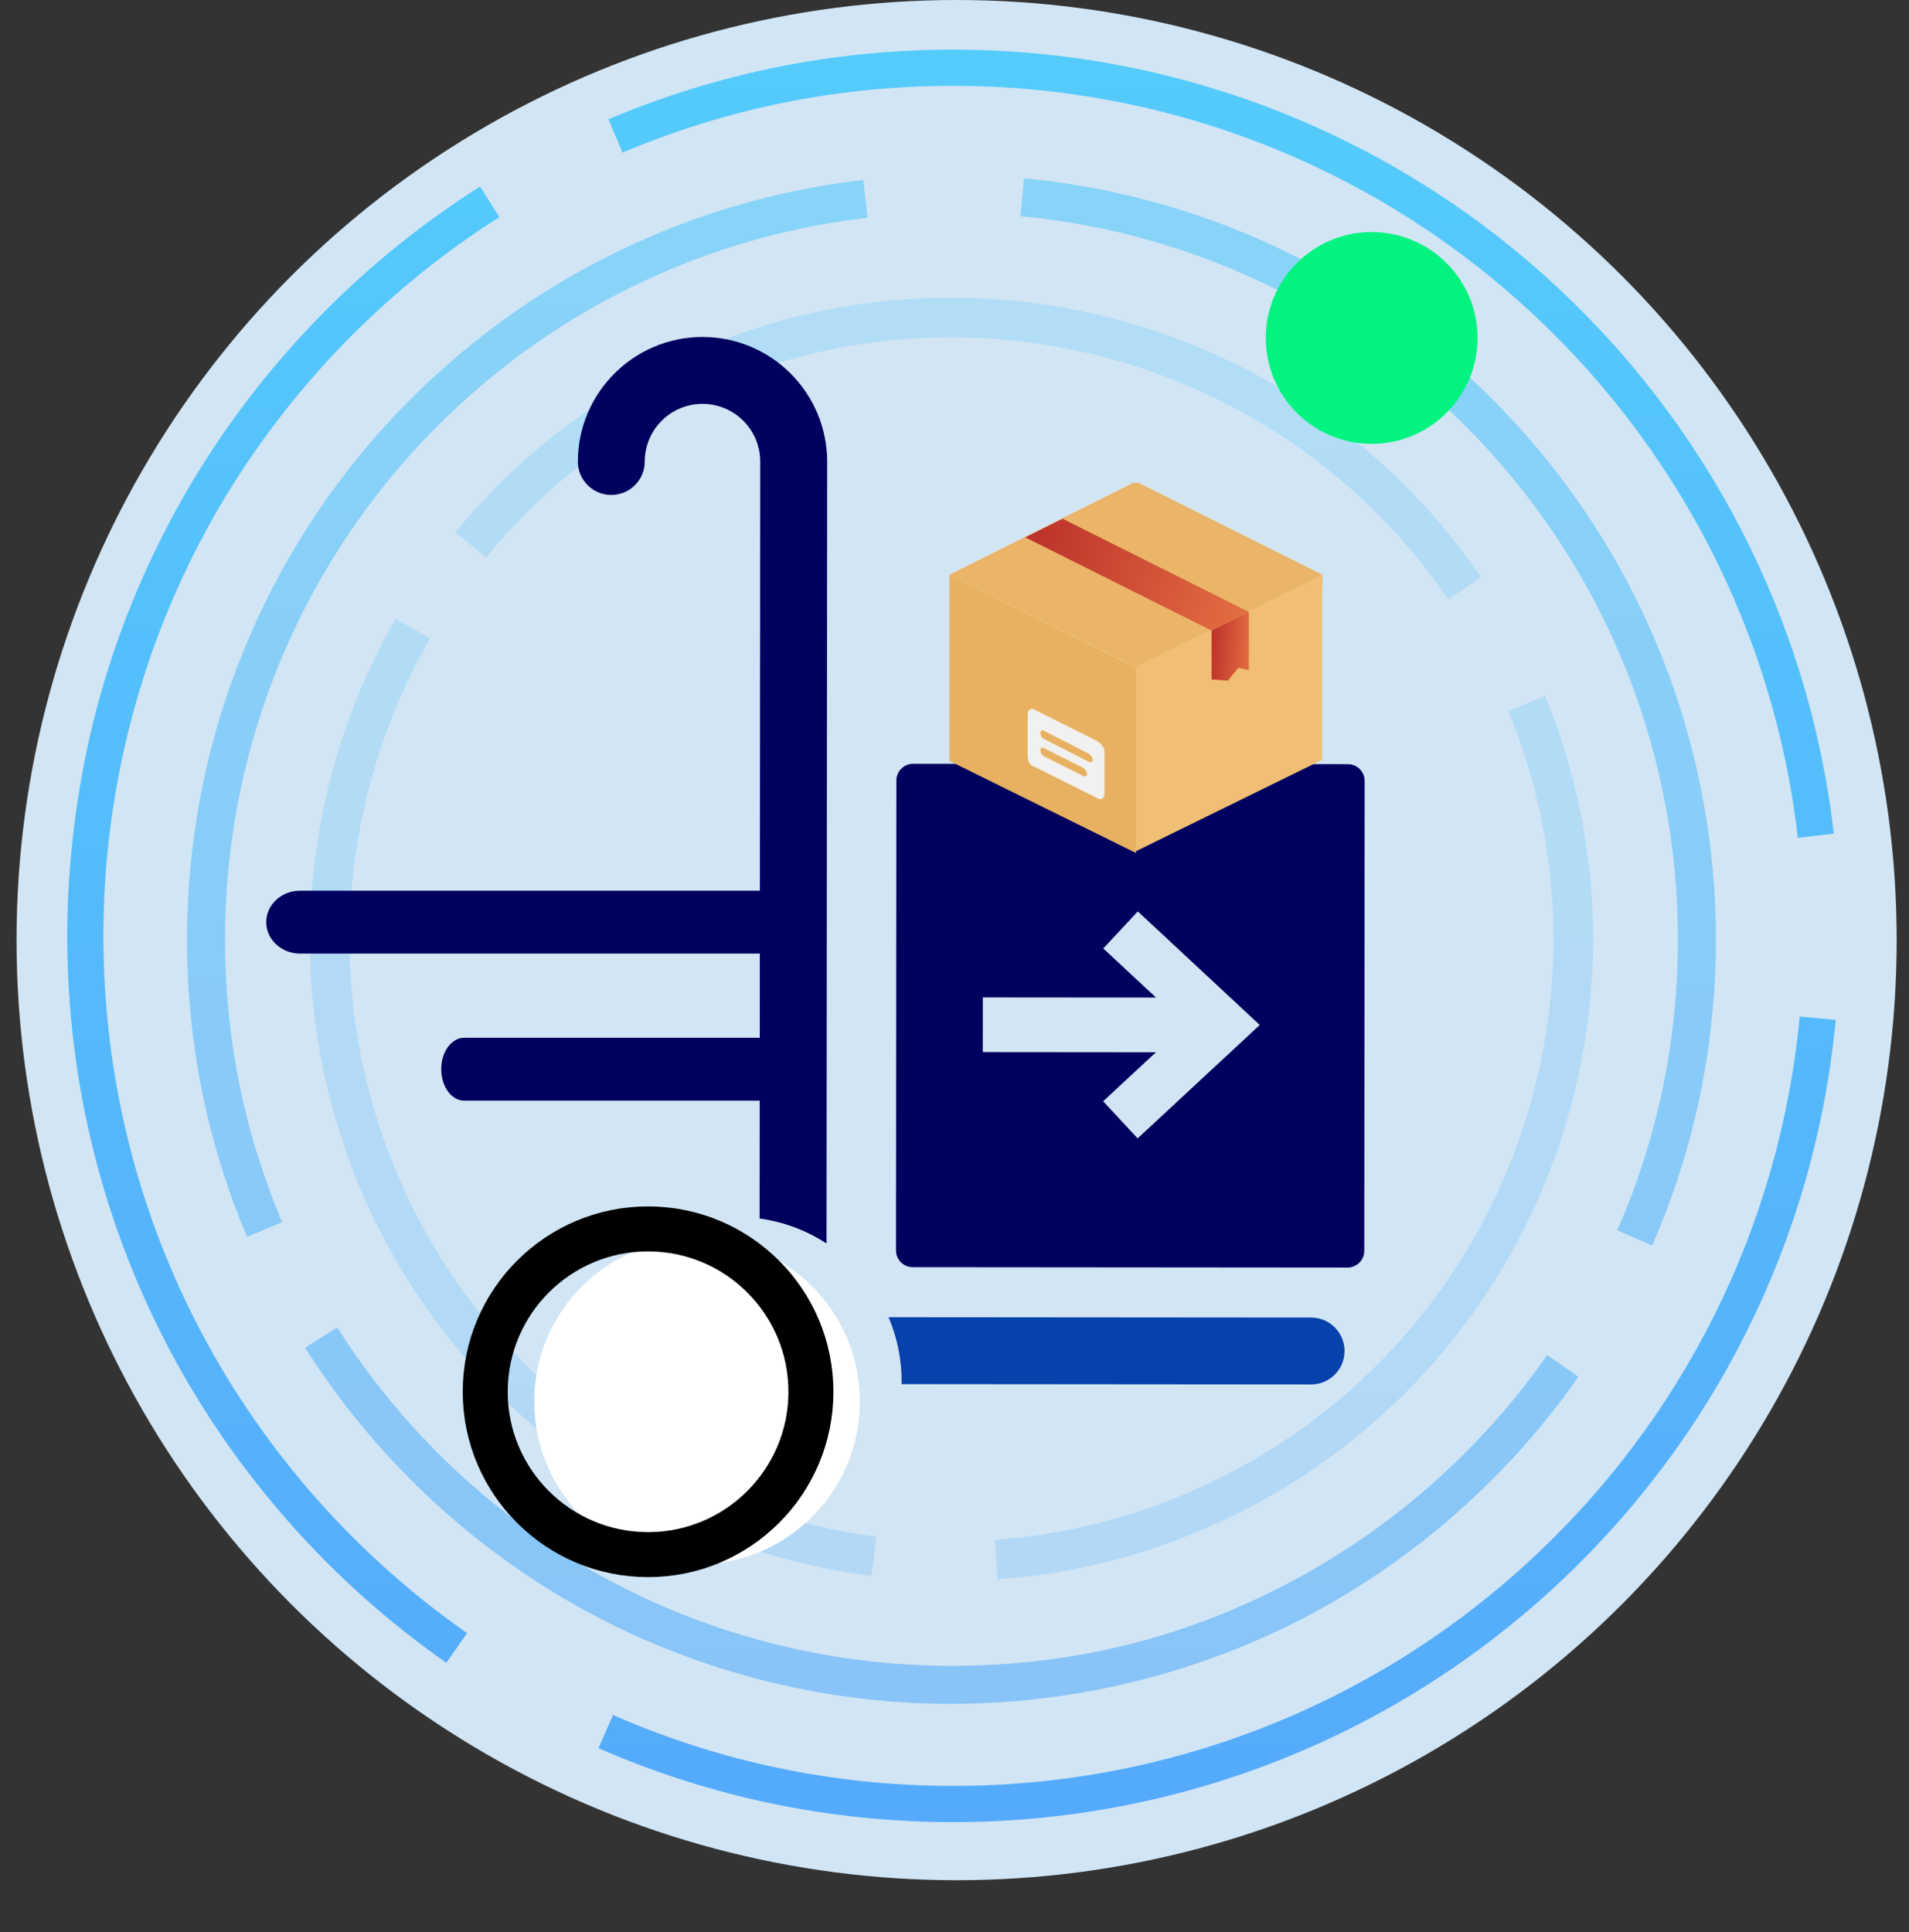 <?xml version="1.0" encoding="UTF-8"?><svg id="Capa_2" xmlns="http://www.w3.org/2000/svg" xmlns:xlink="http://www.w3.org/1999/xlink" viewBox="0 0 735.93 744.9"><rect x="0" y="0" width="735.93" height="744.9" fill="#333333" stroke="none"/><defs><style>.cls-1{clip-path:url(#clippath);}.cls-2,.cls-3,.cls-4,.cls-5,.cls-6,.cls-7,.cls-8,.cls-9,.cls-10,.cls-11,.cls-12,.cls-13,.cls-14,.cls-15,.cls-16,.cls-17,.cls-18,.cls-19,.cls-20,.cls-21,.cls-22{stroke-width:0px;}.cls-2,.cls-23{fill:none;}.cls-3{fill:#d1e5f4;}.cls-4{fill:#00005e;}.cls-5{fill:url(#_ÅÂÁ_Ï_ÌÌ_È_ËÂÌÚ_43-3);}.cls-6{fill:url(#_ÅÂÁ_Ï_ÌÌ_È_ËÂÌÚ_43-8);}.cls-7{fill:url(#_ÅÂÁ_Ï_ÌÌ_È_ËÂÌÚ_43-7);}.cls-8{fill:url(#_ÅÂÁ_Ï_ÌÌ_È_ËÂÌÚ_43-9);}.cls-9{fill:url(#_ÅÂÁ_Ï_ÌÌ_È_ËÂÌÚ_43-6);}.cls-10{fill:url(#_ÅÂÁ_Ï_ÌÌ_È_ËÂÌÚ_43-5);}.cls-11{fill:url(#_ÅÂÁ_Ï_ÌÌ_È_ËÂÌÚ_43-2);}.cls-12{fill:url(#_ÅÂÁ_Ï_ÌÌ_È_ËÂÌÚ_43-4);}.cls-13{fill:#f0be75;}.cls-14{fill:#0641ac;}.cls-23{stroke:#000;stroke-linejoin:round;stroke-width:17.34px;}.cls-15{fill:url(#Degradado_sin_nombre_2);}.cls-24{opacity:.15;}.cls-25{opacity:.35;}.cls-26{opacity:.6;}.cls-16{fill:#eab569;}.cls-17{fill:url(#Degradado_sin_nombre_2-2);}.cls-18{fill:url(#_ÅÂÁ_Ï_ÌÌ_È_ËÂÌÚ_43);}.cls-19{fill:#03f380;}.cls-20{fill:#fff;}.cls-21{fill:#e7b161;}.cls-22{fill:#f1f1f1;}</style><linearGradient id="_ÅÂÁ_Ï_ÌÌ_È_ËÂÌÚ_43" x1="110.64" y1="-9.64" x2="106.02" y2="739.51" gradientUnits="userSpaceOnUse"><stop offset="0" stop-color="#00bcff"/><stop offset="1" stop-color="#017fff"/></linearGradient><linearGradient id="_ÅÂÁ_Ï_ÌÌ_È_ËÂÌÚ_43-2" x1="472.53" y1="-7.41" x2="467.92" y2="741.74" xlink:href="#_ÅÂÁ_Ï_ÌÌ_È_ËÂÌÚ_43"/><linearGradient id="_ÅÂÁ_Ï_ÌÌ_È_ËÂÌÚ_43-3" x1="471.93" y1="-7.41" x2="467.31" y2="741.74" xlink:href="#_ÅÂÁ_Ï_ÌÌ_È_ËÂÌÚ_43"/><linearGradient id="_ÅÂÁ_Ï_ÌÌ_È_ËÂÌÚ_43-4" x1="366.47" y1="-28.05" x2="361.62" y2="759.03" xlink:href="#_ÅÂÁ_Ï_ÌÌ_È_ËÂÌÚ_43"/><linearGradient id="_ÅÂÁ_Ï_ÌÌ_È_ËÂÌÚ_43-5" x1="528.97" y1="-27.05" x2="524.12" y2="760.02" xlink:href="#_ÅÂÁ_Ï_ÌÌ_È_ËÂÌÚ_43"/><linearGradient id="_ÅÂÁ_Ï_ÌÌ_È_ËÂÌÚ_43-6" x1="204.83" y1="-29.05" x2="199.99" y2="758.03" xlink:href="#_ÅÂÁ_Ï_ÌÌ_È_ËÂÌÚ_43"/><linearGradient id="_ÅÂÁ_Ï_ÌÌ_È_ËÂÌÚ_43-7" x1="231.89" y1="-49.77" x2="226.84" y2="770.76" xlink:href="#_ÅÂÁ_Ï_ÌÌ_È_ËÂÌÚ_43"/><linearGradient id="_ÅÂÁ_Ï_ÌÌ_È_ËÂÌÚ_43-8" x1="502.08" y1="-48.1" x2="497.02" y2="772.42" xlink:href="#_ÅÂÁ_Ï_ÌÌ_È_ËÂÌÚ_43"/><linearGradient id="_ÅÂÁ_Ï_ÌÌ_È_ËÂÌÚ_43-9" x1="374.86" y1="-48.89" x2="369.81" y2="771.64" xlink:href="#_ÅÂÁ_Ï_ÌÌ_È_ËÂÌÚ_43"/><clipPath id="clippath"><rect class="cls-2" x="366.09" y="186.06" width="143.65" height="143.65"/></clipPath><linearGradient id="Degradado_sin_nombre_2" x1="381.01" y1="599.13" x2="524.33" y2="638.44" gradientTransform="translate(0 -393.33)" gradientUnits="userSpaceOnUse"><stop offset="0" stop-color="#b62626"/><stop offset="1" stop-color="#f68d4e"/></linearGradient><linearGradient id="Degradado_sin_nombre_2-2" x1="464.02" y1="641.48" x2="489.93" y2="643.4" xlink:href="#Degradado_sin_nombre_2"/></defs><g id="Capa_1-2"><circle class="cls-3" cx="368.78" cy="362.4" r="362.4"/><g class="cls-26"><path class="cls-18" d="M172.06,640.98c-44.18-30.88-80.9-72.29-106.2-119.77-12.89-24.19-22.83-49.9-29.53-76.42-6.91-27.32-10.41-55.58-10.41-84.02s3.84-59.37,11.42-87.9c7.35-27.68,18.22-54.4,32.29-79.42,27.72-49.25,67.64-91.28,115.43-121.54l7.46,11.78c-45.85,29.03-84.15,69.35-110.74,116.6-27.42,48.73-41.92,104.22-41.92,160.48,0,27.29,3.36,54.4,9.99,80.6,6.43,25.43,15.96,50.09,28.32,73.28,24.27,45.54,59.5,85.27,101.88,114.89l-7.99,11.43Z"/><path class="cls-11" d="M367.55,702.4c-47.56,0-93.59-9.59-136.82-28.5l5.59-12.78c41.45,18.14,85.6,27.33,131.23,27.33,82.11,0,160.66-30.51,221.18-85.9,60.14-55.04,97.45-129.87,105.06-210.69l13.88,1.31c-7.93,84.27-46.83,162.29-109.53,219.67-63.1,57.75-144.99,89.56-230.59,89.56Z"/><path class="cls-5" d="M693.08,322.95c-9.11-79.33-47.02-152.53-106.73-206.12-60.17-54.01-137.88-83.75-218.81-83.75-44.24,0-87.16,8.66-127.55,25.75l-5.43-12.84c42.12-17.82,86.87-26.85,132.98-26.85,84.37,0,165.39,31.01,228.12,87.32,62.25,55.87,101.76,132.2,111.27,214.91l-13.85,1.59Z"/></g><g class="cls-25"><path class="cls-12" d="M366.79,656.82c-50.59,0-100.5-13.04-144.33-37.71-42.49-23.91-78.74-58.34-104.84-99.57l12.38-7.84c24.81,39.19,59.26,71.91,99.64,94.64,41.64,23.44,89.06,35.82,137.14,35.82s91.32-11.32,131.51-32.74c38.92-20.74,72.87-50.85,98.19-87.07l12.01,8.39c-26.63,38.11-62.36,69.78-103.31,91.6-42.3,22.54-90.16,34.46-138.4,34.46Z"/><path class="cls-10" d="M636.9,480.15l-13.42-5.87c15.5-35.42,23.36-73.15,23.36-112.15,0-70.17-26.07-137.29-73.41-189.02-47.04-51.39-110.98-83.28-180.05-89.78l1.37-14.59c72.69,6.84,139.99,40.39,189.49,94.48,49.82,54.43,77.25,125.07,77.25,198.91,0,41.03-8.27,80.73-24.58,118.02Z"/><path class="cls-9" d="M95.26,476.84c-15.37-36.34-23.16-74.93-23.16-114.71,0-72.78,26.75-142.66,75.32-196.78,48.19-53.69,114.03-87.78,185.38-95.98l1.67,14.55c-67.79,7.79-130.35,40.18-176.15,91.21-46.15,51.42-71.57,117.83-71.57,186.99,0,37.81,7.4,74.48,22,109l-13.49,5.71Z"/></g><g class="cls-24"><path class="cls-7" d="M335.94,607.47c-38.7-4.9-76.18-19.06-108.39-40.95-33.26-22.61-60.81-53.51-79.65-89.34-19.76-37.58-29.57-79.74-28.37-121.93,1.17-40.89,12.58-81.27,33.01-116.75l13.24,7.62c-19.17,33.3-29.88,71.19-30.98,109.57-1.13,39.57,8.08,79.13,26.62,114.39,17.68,33.62,43.52,62.61,74.72,83.82,30.22,20.54,65.39,33.83,101.72,38.43l-1.92,15.15Z"/><path class="cls-6" d="M384.62,608.8l-1.09-15.23c31.95-2.29,62.65-11.08,91.25-26.12,51.46-27.06,90.63-72.06,110.3-126.72,19.55-54.32,18.27-113.5-3.59-166.66l14.13-5.81c23.31,56.67,24.67,119.76,3.84,177.64-20.97,58.26-62.72,106.23-117.57,135.07-30.47,16.02-63.2,25.39-97.26,27.83Z"/><path class="cls-8" d="M558.33,231.1c-31.85-46.71-79.73-80.09-134.81-94-55.51-14.02-114.01-7.05-164.73,19.62-27.73,14.58-51.77,34.15-71.45,58.17l-11.81-9.68c20.99-25.61,46.61-46.47,76.15-62.01,54.06-28.43,116.41-35.85,175.57-20.91,58.7,14.83,109.73,50.41,143.69,100.21l-12.62,8.6Z"/></g><rect class="cls-2" y="8.97" width="735.93" height="735.93"/><path class="cls-4" d="M222.77,177.91c.02-26.49,21.6-48.03,48.09-48.01,26.5.02,48.03,21.6,48.01,48.09l-.25,301.35c-7.62-4.97-16.38-8.31-25.78-9.63l.24-291.75c0-12.28-9.97-22.27-22.25-22.28-12.28-.01-22.27,9.97-22.28,22.24,0,7.12-5.78,12.89-12.91,12.88-7.12,0-12.89-5.78-12.88-12.91Z"/><path class="cls-14" d="M505.45,507.9l-162.91-.13c3.25,7.64,5.06,16.04,5.05,24.86,0,.31-.04.62-.05.93l157.88.13c7.12,0,12.9-5.76,12.91-12.88,0-7.12-5.76-12.9-12.88-12.91Z"/><path class="cls-20" d="M331.5,540.34c.03-34.67-28.06-62.8-62.73-62.83-34.67-.03-62.8,28.06-62.83,62.73-.03,34.67,28.06,62.8,62.73,62.83,34.67.03,62.8-28.06,62.83-62.73Z"/><path class="cls-23" d="M312.61,536.56c.03-34.67-28.06-62.8-62.73-62.83-34.67-.03-62.8,28.06-62.83,62.73-.03,34.67,28.06,62.8,62.73,62.83,34.67.03,62.8-28.06,62.83-62.73Z"/><path class="cls-4" d="M351.86,488.49l167.63.14c3.56,0,6.45-2.88,6.45-6.44l.14-181.16c0-3.56-2.88-6.45-6.44-6.45l-167.63-.14c-3.56,0-6.45,2.88-6.45,6.44l-.14,181.16c0,3.56,2.88,6.45,6.44,6.45ZM425.27,424.52l20.36-18.89-66.76-.06.02-21.08,66.77.06-20.34-18.93,13.32-14.28,47.01,43.78-47.08,43.71-13.3-14.3Z"/><circle class="cls-19" cx="528.79" cy="130.28" r="40.82"/><g class="cls-1"><path class="cls-16" d="M366.09,221.52l71.82-35.91,71.82,35.91v4.94l-71.82,35.91-71.82-35.46v-5.39Z"/><path class="cls-13" d="M366.09,221.52l71.82,35.46,71.82-35.46v71.38l-72.27,35.46-71.38-35.46v-71.38Z"/><path class="cls-21" d="M437.91,328.81v-71.38l-71.38-35.46h-.45v71.38l71.82,35.46h0Z"/><path class="cls-15" d="M395.26,207.16l71.82,35.91,14.36-7.18-71.82-35.91-14.36,7.18Z"/><path class="cls-17" d="M467.09,243.07l14.36-7.18v22.44l-4.04-.9-4.04,4.94-6.28-.45v-18.85h0Z"/><path class="cls-22" d="M423.1,285.72l-24.24-12.12c-1.35-.9-2.69,0-2.69,1.8v16.16c0,1.8.9,3.59,2.69,4.04l24.24,12.12c1.35.9,2.69,0,2.69-1.8v-16.61c0-.9-1.35-2.69-2.69-3.59ZM417.71,299.18l-15.26-7.63c-.9-.45-1.35-1.35-1.35-2.24s.45-1.35,1.35-.9l15.26,7.63c.45.45,1.35,1.35,1.35,2.24s-.9,1.35-1.35.9ZM419.95,293.8l-17.51-8.98c-.9-.45-1.35-1.35-1.35-2.24s.45-1.35,1.35-.9l17.51,8.98c.45.45,1.35,1.35,1.35,2.24s-.9.9-1.35.9Z"/></g><path id="Shape" class="cls-4" d="M115.69,367.6h182.88c7.21,0,13.06-5.42,13.06-12.12s-5.85-12.12-13.06-12.12H115.69c-7.21,0-13.06,5.42-13.06,12.12s5.85,12.12,13.06,12.12Z"/><path id="Shape-2" class="cls-4" d="M178.95,424.28h123.84c4.89,0,8.85-5.42,8.85-12.12s-3.96-12.12-8.85-12.12h-123.84c-4.89,0-8.85,5.42-8.85,12.12s3.96,12.12,8.85,12.12Z"/></g></svg>